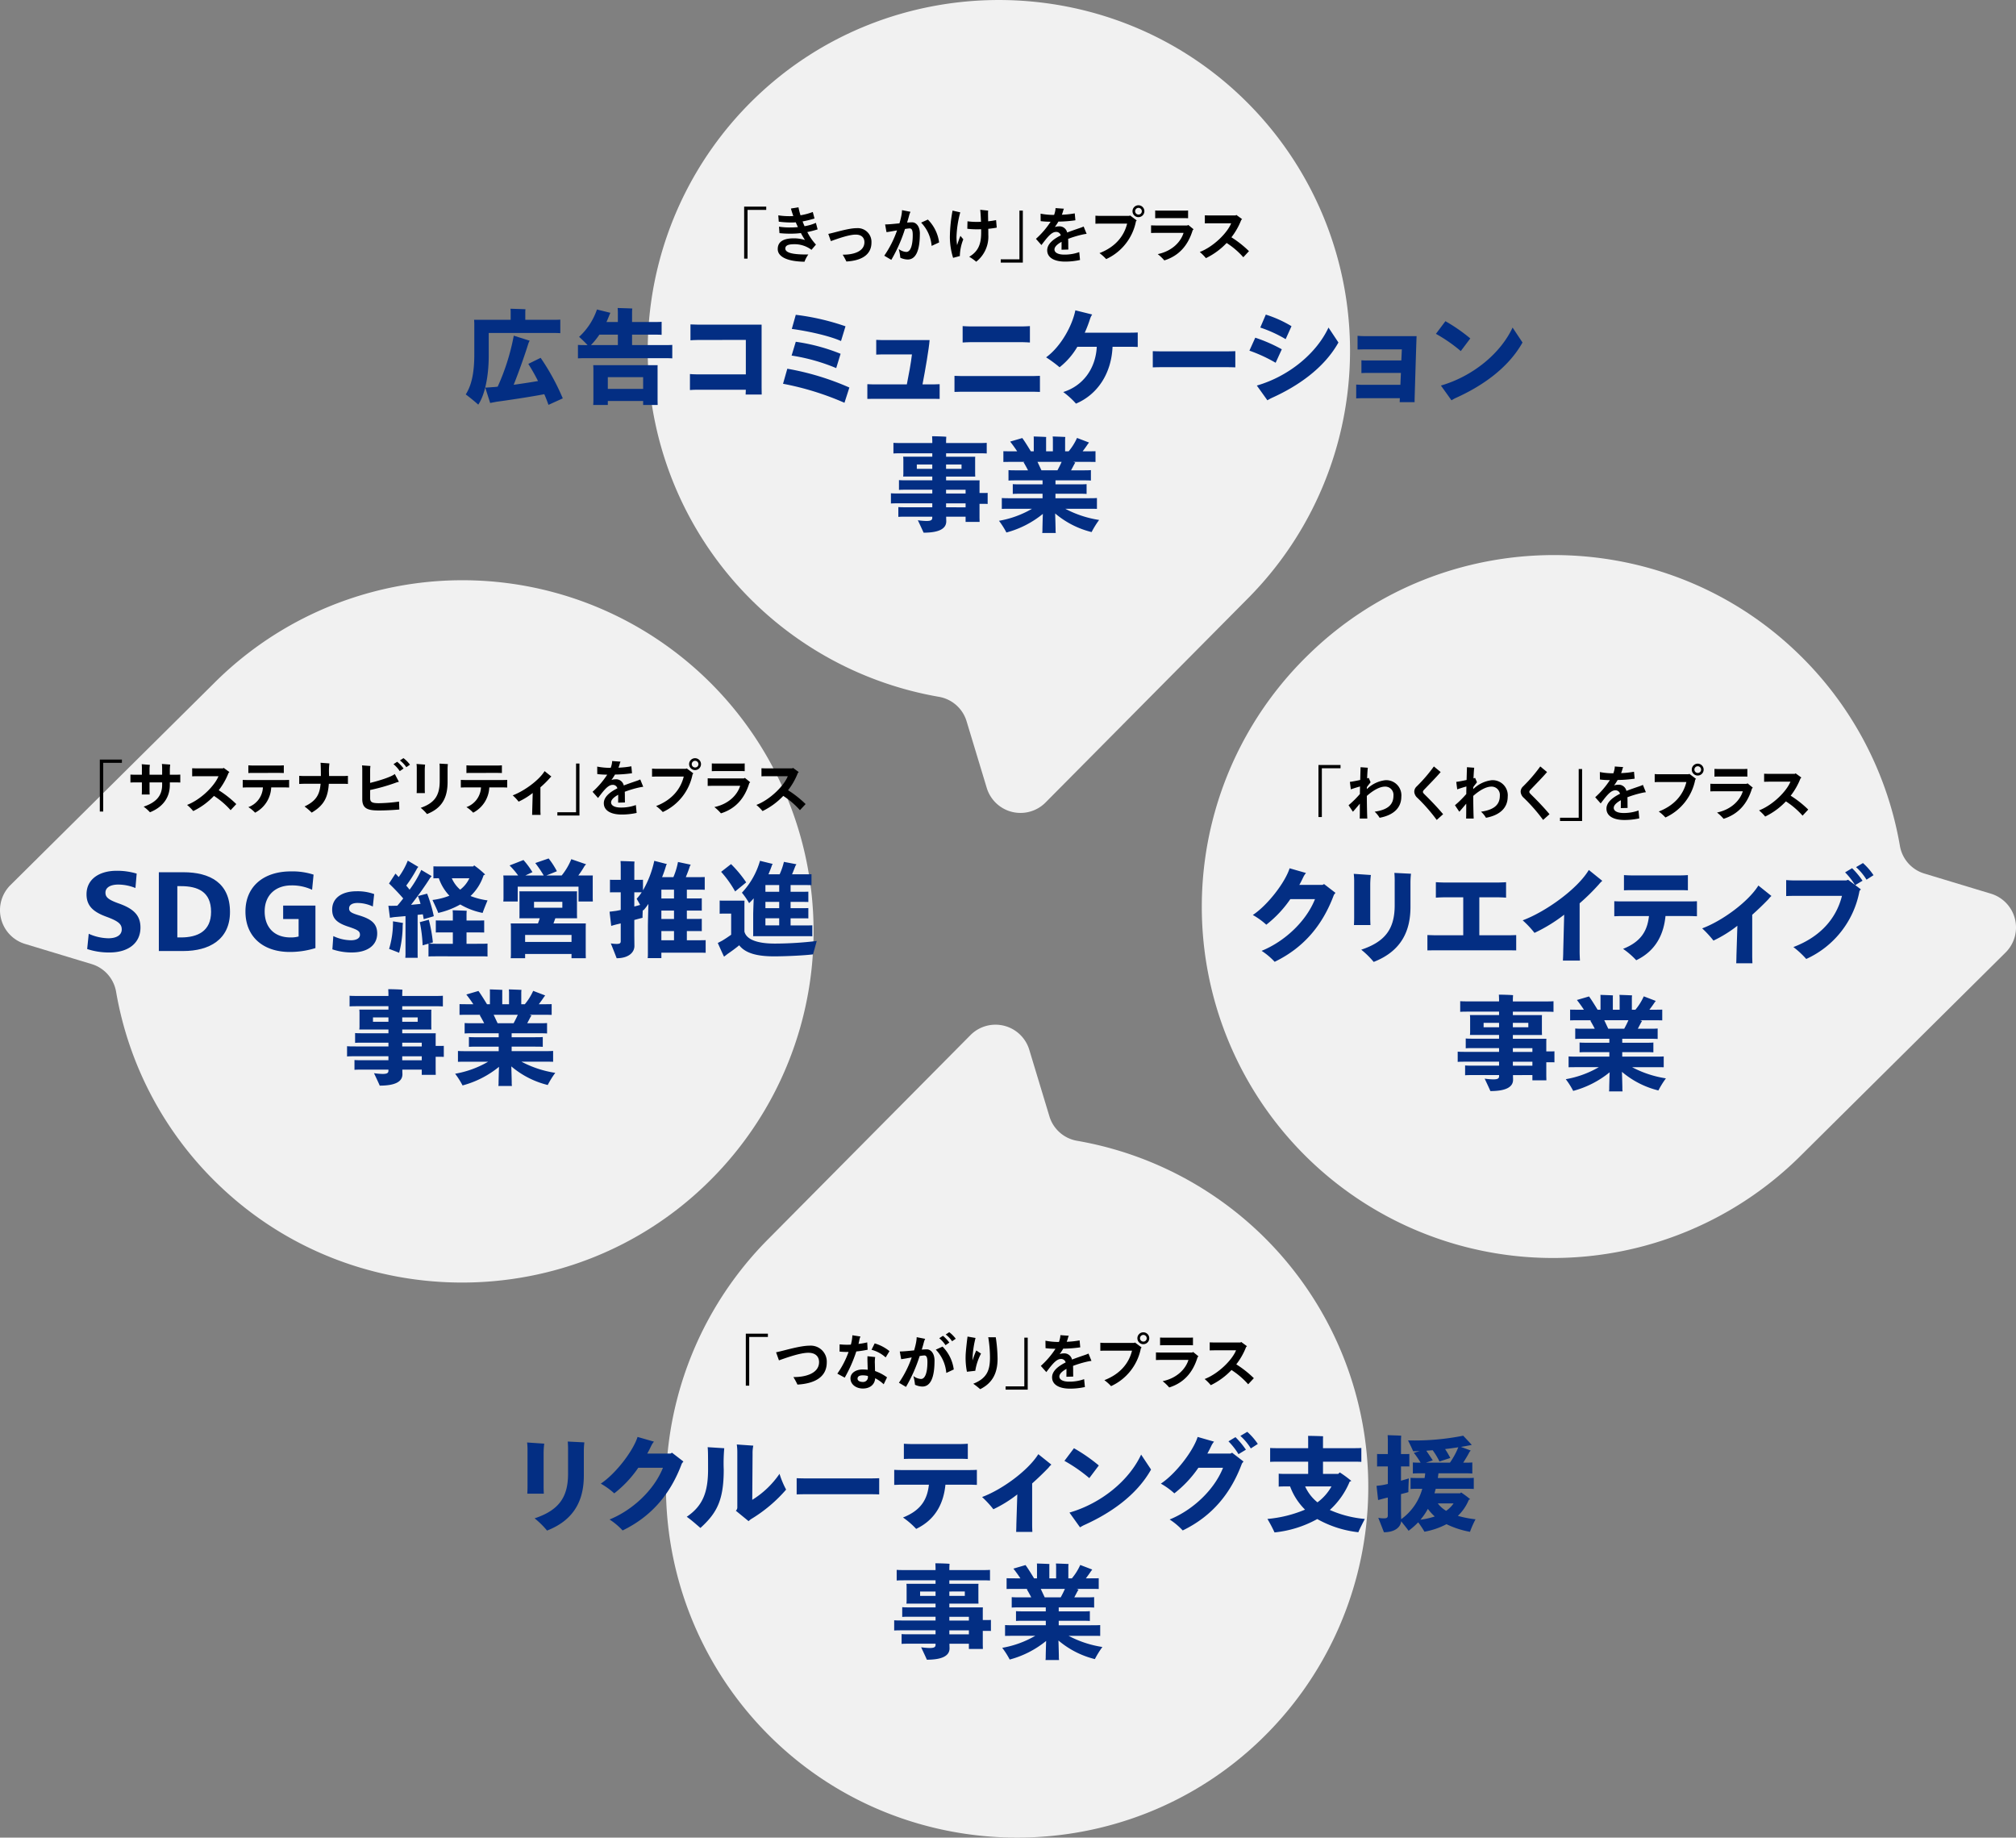 <svg xmlns="http://www.w3.org/2000/svg" xmlns:xlink="http://www.w3.org/1999/xlink" width="520" height="473.934" viewBox="0 0 520 473.934">
  <rect x="0" y="0" width="520" height="473.934" fill="#808080" stroke="none"/>
  <defs>
    <clipPath id="clip-path">
      <rect id="長方形_15255" data-name="長方形 15255" width="520" height="473.934" fill="none"/>
    </clipPath>
  </defs>
  <g id="グループ_106386" data-name="グループ 106386" transform="translate(-530 -339)">
    <g id="グループ_106385" data-name="グループ 106385" transform="translate(530 339)">
      <g id="グループ_106384" data-name="グループ 106384" clip-path="url(#clip-path)">
        <path id="パス_43127" data-name="パス 43127" d="M851.731,400.02a9.1,9.1,0,0,0-3.753-15.2l-17.148-5.188a9.049,9.049,0,0,1-6.318-7.1,90.184,90.184,0,0,0-26.631-50.015c-35.041-33.568-90.982-33.34-125.763.5A90.578,90.578,0,1,0,799.3,452.007Z" transform="translate(-334.448 -154.332)" fill="#f1f1f1"/>
        <path id="パス_43128" data-name="パス 43128" d="M501.807,154.515a90.578,90.578,0,0,0-.918-129C465.913-8.5,409.606-8.5,374.63,25.512a90.579,90.579,0,0,0,47.706,154.21,9.047,9.047,0,0,1,7.1,6.317l5.188,17.148a9.1,9.1,0,0,0,15.2,3.753Z" transform="translate(-180.112 0)" fill="#f1f1f1"/>
        <path id="パス_43129" data-name="パス 43129" d="M2.718,389.667a9.1,9.1,0,0,0,3.753,15.2l17.148,5.188a9.048,9.048,0,0,1,6.318,7.1,90.184,90.184,0,0,0,26.631,50.015c35.041,33.568,90.982,33.34,125.763-.5A90.578,90.578,0,1,0,55.144,337.679Z" transform="translate(0 -161.419)" fill="#f1f1f1"/>
        <path id="パス_43130" data-name="パス 43130" d="M383.49,604.326a90.578,90.578,0,0,0,.918,129c34.976,34.016,91.283,34.017,126.259,0a90.579,90.579,0,0,0-47.706-154.21,9.047,9.047,0,0,1-7.1-6.317l-5.188-17.148a9.1,9.1,0,0,0-15.2-3.753Z" transform="translate(-185.185 -284.906)" fill="#f1f1f1"/>
        <path id="パス_43131" data-name="パス 43131" d="M404.566,111.58h-4.819v12.565h-.878V110.733h5.7Z" transform="translate(-206.927 -57.446)"/>
        <path id="パス_43132" data-name="パス 43132" d="M424.507,117.475a13.835,13.835,0,0,0,2.233,3.234l-1.155,1.355a7.219,7.219,0,0,0-4.5-1.447c-1.462,0-2.247.308-2.247,1.109,0,1.232,2.4,1.571,5.928,1.54a8.036,8.036,0,0,0-.986,1.863c-4.88-.077-6.9-1.478-6.9-3.265,0-1.924,1.509-2.771,4.158-2.771a9.883,9.883,0,0,1,2.864.431c-.37-.57-.724-1.17-1.047-1.786a20.785,20.785,0,0,1-2.417.154,26.506,26.506,0,0,1-3.111-.139l-.123-1.663a17.329,17.329,0,0,0,3.018.2,18.192,18.192,0,0,0,1.864-.092c-.2-.416-.385-.832-.555-1.232q-.554.047-1.108.047a24.8,24.8,0,0,1-3.28-.216l-.123-1.632a18.1,18.1,0,0,0,3.018.215c.277,0,.57-.015.862-.03-.262-.724-.477-1.386-.616-1.94l1.941-.323a20.31,20.31,0,0,0,.524,2.063,16.2,16.2,0,0,0,3.172-.847l.447,1.678a27.122,27.122,0,0,1-3.079.755c.153.416.323.816.508,1.231a11.827,11.827,0,0,0,2.926-.862l.447,1.679a24.613,24.613,0,0,1-2.664.692" transform="translate(-216.273 -57.629)"/>
        <path id="パス_43133" data-name="パス 43133" d="M447.7,129.121c2.817.031,5.6-.832,5.6-3.218,0-1.14-.723-1.956-2.248-1.956-1.725,0-4.589,1.032-6.405,1.678l-.662-1.863c1.709-.339,5.189-1.478,7.314-1.478a3.541,3.541,0,0,1,3.819,3.7c0,3.095-2.433,4.665-6.467,4.9a16.418,16.418,0,0,0-.955-1.755" transform="translate(-230.336 -63.439)"/>
        <path id="パス_43134" data-name="パス 43134" d="M483.152,118.687c0,4.4-1.047,6.667-3.141,6.667a4.758,4.758,0,0,1-1.895-.462,12.9,12.9,0,0,0-.415-2.247,3.645,3.645,0,0,0,1.956.754c1.092,0,1.663-1.694,1.663-4.358,0-1.308-.278-1.709-.816-1.709a10.605,10.605,0,0,0-1.186.154,38.946,38.946,0,0,1-3.526,7.961l-1.817-1.078a26.949,26.949,0,0,0,3.3-6.529c-1.2.215-2.357.431-2.726.447l-.355-1.986c.878.015,2.294-.139,3.7-.277.2-.693.369-1.339.477-1.894a9.261,9.261,0,0,0,.185-1.509l2.187.432a4.883,4.883,0,0,0-.308.77c-.154.616-.354,1.293-.57,2,.492-.031.954-.062,1.309-.062.97,0,1.986.955,1.986,2.926m4.958,2.263-1.925.893a9.829,9.829,0,0,0-2.71-6.005l1.74-.785a10.252,10.252,0,0,1,2.9,5.9" transform="translate(-245.891 -58.425)"/>
        <path id="パス_43135" data-name="パス 43135" d="M512.608,120.052a12.107,12.107,0,0,0-.893,4.311l-1.74.462a18.358,18.358,0,0,1-.832-5.405,39.085,39.085,0,0,1,.693-6.775l1.986.447a27.229,27.229,0,0,0-.97,6.313,15.3,15.3,0,0,0,.154,2.14c.262-.817.554-1.663.862-2.387Zm6.436-2.71c.015.57.015,1.093.015,1.54a8.217,8.217,0,0,1-3.125,6.945,12.578,12.578,0,0,0-1.8-1.278c2.279-1.355,3.079-3.187,3.079-6.191v-.908c-.307.015-.615.015-.924.015a19.718,19.718,0,0,1-2.648-.139l.046-1.925a17.758,17.758,0,0,0,2.541.154c.293,0,.616-.015.939-.015-.046-1.232-.108-2.434-.2-3.11l2.048.215c-.016.2-.031.37-.031.647,0,.461.016,1.232.031,2.109a18.136,18.136,0,0,0,2.047-.308l.169,1.94c-.554.109-1.309.217-2.187.308" transform="translate(-264.136 -58.327)"/>
        <path id="パス_43136" data-name="パス 43136" d="M536.408,125.442h4.82V112.877h.878v13.411h-5.7Z" transform="translate(-278.28 -58.559)"/>
        <path id="パス_43137" data-name="パス 43137" d="M567.329,118.339a27.569,27.569,0,0,0-3.757,1.124c.031.539.031,1.109.031,1.74,0,.293.015.57.015,1.016l-1.755.046c.015-.37.015-1.57.015-1.879v-.154c-1.093.6-1.832,1.278-1.832,1.971,0,.755.817,1.324,2.556,1.324a11.086,11.086,0,0,0,3.834-.647l.2,2.033a17.871,17.871,0,0,1-3.865.416c-2.694,0-4.6-.97-4.6-2.925,0-1.632,1.586-2.88,3.5-3.834a1.193,1.193,0,0,0-1.232-.893c-1.2,0-2.31,1.478-3.757,3.387l-1.416-1.6a22.15,22.15,0,0,0,3.788-4.419,20.232,20.232,0,0,1-2.572-.154l-.015-1.925a17.4,17.4,0,0,0,3.387.323h.093a6.337,6.337,0,0,0,.323-1.2,3.827,3.827,0,0,0,.046-.555l2.171.154a2.637,2.637,0,0,0-.169.415,8.878,8.878,0,0,1-.37,1.14,23.387,23.387,0,0,0,3.326-.354l.169,1.786a32.242,32.242,0,0,1-4.388.339,15.918,15.918,0,0,1-.924,1.417,2.718,2.718,0,0,1,.986-.185,2.023,2.023,0,0,1,2.2,1.586c1.232-.477,2.433-.877,3.372-1.2a6.922,6.922,0,0,0,.878-.354l.77,1.894a8.088,8.088,0,0,0-1,.17" transform="translate(-288.058 -57.862)"/>
        <path id="パス_43138" data-name="パス 43138" d="M596.123,112.646l1.693,1.278-.2.215a13.565,13.565,0,0,1-7.684,9.747,11.253,11.253,0,0,0-1.725-1.54c3.988-1.539,6.314-4.28,7.129-7.607h-7.16c-.308,0-.77.015-1.016.031v-2.079c.231.016.678.047,1.016.047h7.653Zm3.664-1.109a1.532,1.532,0,0,1-3.064,0,1.532,1.532,0,1,1,3.064,0m-.662,0a.862.862,0,1,0-.862.862.842.842,0,0,0,.862-.862" transform="translate(-304.61 -57.065)"/>
        <path id="パス_43139" data-name="パス 43139" d="M627.948,117.663l-.231.231c-1.217,4-3.587,6.622-7.314,7.791a11.744,11.744,0,0,0-1.693-1.617c3.958-.847,6.021-3.387,6.652-5.482h-7.237c-.308,0-.831.016-1.14.031v-1.971c.293.015.8.031,1.14.031h8.207l.246-.139Zm-8.9-2.879c-.308,0-.755.015-1,.03v-2c.231.016.678.031,1,.031h6.667c.185,0,.585-.015.817-.031v2c-.169-.015-.508-.03-.817-.03Z" transform="translate(-320.082 -58.526)"/>
        <path id="パス_43140" data-name="パス 43140" d="M655.786,124.527l-1.463,1.571a20.492,20.492,0,0,0-4.3-3.68,18.311,18.311,0,0,1-5.343,3.911,11.794,11.794,0,0,0-1.586-1.586c3.526-1.355,7.1-4.9,8.1-7.406h-5.574c-.308,0-.878.015-1.216.03v-2.078c.339.015.893.03,1.216.03h6.728l.17-.139,1.493,1.094-.231.23a17.689,17.689,0,0,1-2.525,4.45,27.067,27.067,0,0,1,4.527,3.572" transform="translate(-333.629 -59.754)"/>
        <path id="パス_43141" data-name="パス 43141" d="M59.2,407.923H54.378v12.564H53.5V407.076h5.7Z" transform="translate(-27.755 -211.184)"/>
        <path id="パス_43142" data-name="パス 43142" d="M82.774,412.184v2.048c-.231-.015-.662-.031-.97-.031H80.079v.647c0,3.449-2,5.806-5.127,7.053a10.57,10.57,0,0,0-1.632-1.447c3.11-1.047,4.773-2.711,4.773-5.636V414.2H74.844v2.125c0,.4.031.955.031,1H72.842c0-.046.031-.57.031-1V414.2H70.887c-.293,0-.724.016-.97.031v-2.048c.231.016.662.031.97.031h1.986V410.89a10.512,10.512,0,0,0-.046-1.385l2.109.169a6.632,6.632,0,0,0-.092,1.108v1.432h3.249v-1.647a9.507,9.507,0,0,0-.061-1.124l2.14.154a12.538,12.538,0,0,0-.093,1.433v1.185H81.8c.308,0,.74-.015.97-.031" transform="translate(-36.272 -212.412)"/>
        <path id="パス_43143" data-name="パス 43143" d="M112.973,420.869l-1.463,1.571a20.492,20.492,0,0,0-4.3-3.68,18.32,18.32,0,0,1-5.343,3.911,11.83,11.83,0,0,0-1.586-1.586c3.526-1.355,7.1-4.9,8.1-7.406H102.81c-.308,0-.878.015-1.217.03v-2.078c.339.015.893.03,1.217.03h6.728l.17-.138,1.493,1.093-.231.231a17.706,17.706,0,0,1-2.525,4.45,27.087,27.087,0,0,1,4.527,3.572" transform="translate(-52.026 -213.491)"/>
        <path id="パス_43144" data-name="パス 43144" d="M142.073,413.936v1.971c-.262-.015-.724-.03-1.032-.03h-3.588a7.724,7.724,0,0,1-4.157,6.513,8.73,8.73,0,0,0-1.74-1.432,5.682,5.682,0,0,0,3.757-5.081h-4.158c-.307,0-.785.015-1.047.03v-1.971c.246.016.708.031,1.047.031h9.886c.339,0,.785-.015,1.032-.031m-9.47-1.8c-.323,0-.785.016-1.047.031V410.18c.246.015.693.046,1.047.046h7.068c.339,0,.785-.031,1.031-.046v1.986c-.262-.015-.724-.031-1.031-.031Z" transform="translate(-67.498 -212.795)"/>
        <path id="パス_43145" data-name="パス 43145" d="M172.947,412.174v2.094c-.262-.015-.724-.046-1.032-.046h-3.895c-.231,3.387-1.17,5.528-4.419,7.437a16.011,16.011,0,0,0-1.848-1.586c3.064-1.433,3.926-3.172,4.142-5.852h-4.373c-.308,0-.832.031-1.14.046v-2.094c.293.016.8.046,1.14.046h4.45v-.154c0-.846-.031-2.91-.093-3.265l2.294.17a16.239,16.239,0,0,0-.092,2.895v.354h3.833c.355,0,.8-.03,1.032-.046" transform="translate(-83.204 -212.08)"/>
        <path id="パス_43146" data-name="パス 43146" d="M203.593,417.517l.077,2.048c-1.617.139-3.5.246-5.281.246-2.895,0-4.28-.492-4.28-2.956v-7.483a9.149,9.149,0,0,0-.062-1.186l2.171.154a8.476,8.476,0,0,0-.077,1.139V412.7c2.187-.524,5.435-1.524,6.359-2.294l1.063,2.018a4.41,4.41,0,0,0-.862.246,49.162,49.162,0,0,1-6.559,1.863v2.079c0,1.062.493,1.324,2.31,1.324a41.078,41.078,0,0,0,5.143-.417m1.17-8.53-.986.678a8.321,8.321,0,0,0-1.617-1.8l.955-.616a10.24,10.24,0,0,1,1.648,1.74m1.648-.985-.939.647a7.149,7.149,0,0,0-1.648-1.741l.909-.6A8.315,8.315,0,0,1,206.411,408" transform="translate(-100.668 -210.786)"/>
        <path id="パス_43147" data-name="パス 43147" d="M223.326,415.842v-5.3a9.091,9.091,0,0,0-.062-1.2l2.217.169a10.3,10.3,0,0,0-.092,1.355v4.974c0,.416.031.985.031,1.016h-2.125c0-.031.031-.555.031-1.016m1.016,4.819c3.557-1.247,4.9-3.141,4.9-6.913V410.56a12.691,12.691,0,0,0-.047-1.308l2.156.123a10.511,10.511,0,0,0-.077,1.278v3.31c0,3.773-1.2,6.7-5.312,8.3a10.629,10.629,0,0,0-1.617-1.6" transform="translate(-115.826 -212.313)"/>
        <path id="パス_43148" data-name="パス 43148" d="M258.971,413.936v1.971c-.262-.015-.724-.03-1.032-.03h-3.588a7.724,7.724,0,0,1-4.157,6.513,8.73,8.73,0,0,0-1.74-1.432,5.682,5.682,0,0,0,3.757-5.081h-4.158c-.307,0-.785.015-1.047.03v-1.971c.246.016.708.031,1.047.031h9.886c.339,0,.785-.015,1.032-.031m-9.47-1.8c-.323,0-.785.016-1.047.031V410.18c.246.015.693.046,1.047.046h7.068c.339,0,.785-.031,1.031-.046v1.986c-.262-.015-.724-.031-1.031-.031Z" transform="translate(-128.143 -212.795)"/>
        <path id="パス_43149" data-name="パス 43149" d="M284.779,414.668c-.108.124-.231.216-.431.448a24.641,24.641,0,0,1-2.386,2.34v5.99c0,.447.046,1.108.046,1.124h-2.186c0-.016.031-.647.031-1.14l.123-4.511a18.042,18.042,0,0,1-3.634,2.233,11.7,11.7,0,0,0-1.525-1.618c2.895-1.077,6.79-3.88,8.223-6.251Z" transform="translate(-142.571 -214.405)"/>
        <path id="パス_43150" data-name="パス 43150" d="M298.753,421.784h4.82V409.219h.878v13.412h-5.7Z" transform="translate(-154.988 -212.296)"/>
        <path id="パス_43151" data-name="パス 43151" d="M329.672,414.681a27.566,27.566,0,0,0-3.757,1.123c.031.539.031,1.109.031,1.741,0,.293.015.57.015,1.016l-1.755.046c.015-.369.015-1.57.015-1.879v-.153c-1.093.6-1.833,1.277-1.833,1.971,0,.754.817,1.324,2.556,1.324a11.1,11.1,0,0,0,3.834-.647l.2,2.033a17.868,17.868,0,0,1-3.865.415c-2.694,0-4.6-.97-4.6-2.925,0-1.632,1.586-2.88,3.5-3.834a1.193,1.193,0,0,0-1.232-.893c-1.2,0-2.31,1.478-3.757,3.387l-1.416-1.6a22.149,22.149,0,0,0,3.788-4.419,20.327,20.327,0,0,1-2.572-.154l-.015-1.925a17.435,17.435,0,0,0,3.387.323h.093a6.339,6.339,0,0,0,.323-1.2,3.821,3.821,0,0,0,.046-.555l2.171.155a2.663,2.663,0,0,0-.169.415,8.868,8.868,0,0,1-.37,1.14,23.46,23.46,0,0,0,3.326-.354l.169,1.786a32.23,32.23,0,0,1-4.388.339,15.856,15.856,0,0,1-.924,1.416,2.727,2.727,0,0,1,.986-.185,2.024,2.024,0,0,1,2.2,1.587c1.232-.477,2.433-.878,3.372-1.2a6.915,6.915,0,0,0,.878-.354l.77,1.894a8.1,8.1,0,0,0-1,.17" transform="translate(-164.766 -211.598)"/>
        <path id="パス_43152" data-name="パス 43152" d="M358.467,408.989l1.693,1.278-.2.215a13.563,13.563,0,0,1-7.684,9.747,11.27,11.27,0,0,0-1.725-1.539c3.988-1.539,6.314-4.28,7.129-7.607h-7.16c-.308,0-.77.015-1.016.031v-2.079c.23.015.678.046,1.016.046h7.653Zm3.664-1.109a1.532,1.532,0,0,1-3.064,0,1.532,1.532,0,1,1,3.064,0m-.662,0a.862.862,0,1,0-.862.863.842.842,0,0,0,.862-.863" transform="translate(-181.318 -210.803)"/>
        <path id="パス_43153" data-name="パス 43153" d="M390.292,414.006l-.23.231c-1.217,4-3.587,6.622-7.315,7.791a11.764,11.764,0,0,0-1.693-1.617c3.958-.847,6.021-3.387,6.652-5.482h-7.237c-.308,0-.831.016-1.14.031V412.99c.293.015.8.031,1.14.031h8.207l.246-.14Zm-8.9-2.879c-.308,0-.755.015-1,.03v-2c.231.015.678.03,1,.03h6.667c.185,0,.585-.015.817-.03v2c-.169-.015-.508-.03-.817-.03Z" transform="translate(-196.79 -212.263)"/>
        <path id="パス_43154" data-name="パス 43154" d="M418.13,420.869l-1.463,1.571a20.493,20.493,0,0,0-4.3-3.68,18.32,18.32,0,0,1-5.343,3.911,11.831,11.831,0,0,0-1.586-1.586c3.526-1.355,7.1-4.9,8.1-7.406h-5.574c-.308,0-.878.015-1.216.03v-2.078c.339.015.893.03,1.216.03H414.7l.17-.138,1.493,1.093-.23.231a17.707,17.707,0,0,1-2.525,4.45,27.111,27.111,0,0,1,4.527,3.572" transform="translate(-210.337 -213.491)"/>
        <path id="パス_43155" data-name="パス 43155" d="M712.4,410.848h-4.819v12.565h-.878V410h5.7Z" transform="translate(-366.628 -212.702)"/>
        <path id="パス_43156" data-name="パス 43156" d="M736.447,418.777c0,2.679-1.74,4.727-5.6,5.451a6.848,6.848,0,0,0-1.279-1.571c3.634-.523,4.851-1.986,4.851-4.158a2.12,2.12,0,0,0-2.187-2.309c-1.385,0-3.079.985-4.681,2.4.015,2.6.077,5.142.123,5.836h-1.956c.031-.616.031-2.018.031-3.835-.632.74-1.386,1.648-1.786,2.079l-1.124-1.679a25.491,25.491,0,0,0,2.925-2.895c0-.585.015-1.247.031-1.94-.585.154-1.4.4-2.371.739l-.246-1.924c.631-.077,1.678-.278,2.663-.494.046-1.663.093-3.095.093-3.295l1.878.139c-.062.338-.139,1.493-.185,2.741.185-.046.323-.092.416-.123l.477,1.124c-.2.292-.6.739-.955,1.262,0,.185-.015.354-.015.524a8.136,8.136,0,0,1,4.727-2.309,3.9,3.9,0,0,1,4.173,4.234" transform="translate(-374.995 -213.317)"/>
        <path id="パス_43157" data-name="パス 43157" d="M764.873,412.217c-1.232,1.433-2.833,3.049-4.034,4.312-.369.37-.539.553-.539.8,0,.215.123.353.477.708,1.571,1.539,3.326,3.372,4.727,5.051l-1.648,1.477A44.538,44.538,0,0,0,758.9,418.9a2.315,2.315,0,0,1-.832-1.54,1.847,1.847,0,0,1,.554-1.37,39.776,39.776,0,0,0,4.5-5.22Z" transform="translate(-393.273 -213.1)"/>
        <path id="パス_43158" data-name="パス 43158" d="M793.472,418.777c0,2.679-1.74,4.727-5.6,5.451a6.851,6.851,0,0,0-1.279-1.571c3.634-.523,4.851-1.986,4.851-4.158a2.12,2.12,0,0,0-2.187-2.309c-1.385,0-3.079.985-4.681,2.4.015,2.6.077,5.142.123,5.836h-1.956c.031-.616.031-2.018.031-3.835-.632.74-1.386,1.648-1.786,2.079l-1.124-1.679a25.491,25.491,0,0,0,2.925-2.895c0-.585.015-1.247.031-1.94-.585.154-1.4.4-2.371.739l-.246-1.924c.631-.077,1.678-.278,2.664-.494.046-1.663.093-3.095.093-3.295l1.878.139c-.062.338-.139,1.493-.185,2.741.185-.046.323-.092.416-.123l.477,1.124c-.2.292-.6.739-.955,1.262,0,.185-.015.354-.015.524a8.136,8.136,0,0,1,4.727-2.309,3.9,3.9,0,0,1,4.173,4.234" transform="translate(-404.579 -213.317)"/>
        <path id="パス_43159" data-name="パス 43159" d="M821.9,412.217c-1.232,1.433-2.833,3.049-4.034,4.312-.369.37-.539.553-.539.8,0,.215.123.353.477.708,1.571,1.539,3.326,3.372,4.727,5.051l-1.648,1.477a44.537,44.537,0,0,0-4.958-5.665,2.315,2.315,0,0,1-.832-1.54,1.847,1.847,0,0,1,.554-1.37,39.766,39.766,0,0,0,4.5-5.22Z" transform="translate(-422.857 -213.1)"/>
        <path id="パス_43160" data-name="パス 43160" d="M836.18,424.711H841V412.147h.878v13.411h-5.7Z" transform="translate(-433.796 -213.815)"/>
        <path id="パス_43161" data-name="パス 43161" d="M867.1,417.608a27.564,27.564,0,0,0-3.757,1.124c.031.538.031,1.109.031,1.74,0,.293.015.57.015,1.016l-1.755.047c.015-.37.015-1.571.015-1.879V419.5c-1.093.6-1.833,1.278-1.833,1.971,0,.755.817,1.324,2.556,1.324a11.1,11.1,0,0,0,3.834-.647l.2,2.032a17.875,17.875,0,0,1-3.865.416c-2.694,0-4.6-.97-4.6-2.926,0-1.632,1.586-2.88,3.5-3.834a1.193,1.193,0,0,0-1.232-.893c-1.2,0-2.31,1.477-3.757,3.387l-1.416-1.6a22.159,22.159,0,0,0,3.788-4.419,20.155,20.155,0,0,1-2.572-.154l-.015-1.925a17.357,17.357,0,0,0,3.387.323h.093a6.343,6.343,0,0,0,.323-1.2,3.83,3.83,0,0,0,.046-.555l2.171.154a2.625,2.625,0,0,0-.169.415,8.863,8.863,0,0,1-.37,1.139,23.316,23.316,0,0,0,3.326-.354l.169,1.787a32.245,32.245,0,0,1-4.388.338,16,16,0,0,1-.924,1.417,2.708,2.708,0,0,1,.986-.185,2.023,2.023,0,0,1,2.2,1.586c1.232-.476,2.433-.877,3.372-1.2a6.92,6.92,0,0,0,.878-.354l.77,1.894a8.075,8.075,0,0,0-1,.169" transform="translate(-443.575 -213.117)"/>
        <path id="パス_43162" data-name="パス 43162" d="M895.895,411.915l1.693,1.278-.2.215a13.565,13.565,0,0,1-7.684,9.748,11.222,11.222,0,0,0-1.725-1.54c3.988-1.539,6.314-4.28,7.129-7.607h-7.16c-.308,0-.77.016-1.016.031V411.96c.231.016.678.047,1.016.047H895.6Zm3.665-1.109a1.532,1.532,0,0,1-3.064,0,1.532,1.532,0,1,1,3.064,0m-.662,0a.862.862,0,1,0-.862.862.842.842,0,0,0,.862-.862" transform="translate(-460.126 -212.321)"/>
        <path id="パス_43163" data-name="パス 43163" d="M927.72,416.932l-.23.231c-1.217,4-3.587,6.622-7.314,7.791a11.72,11.72,0,0,0-1.693-1.616c3.957-.847,6.02-3.387,6.652-5.482H917.9c-.308,0-.831.015-1.139.03v-1.971c.293.016.8.031,1.139.031H926.1l.246-.139Zm-8.9-2.88c-.308,0-.755.016-1,.031v-2c.231.016.677.031,1,.031h6.667c.185,0,.585-.015.817-.031v2c-.169-.015-.508-.031-.817-.031Z" transform="translate(-475.599 -213.781)"/>
        <path id="パス_43164" data-name="パス 43164" d="M955.557,423.8l-1.463,1.571a20.5,20.5,0,0,0-4.3-3.681,18.305,18.305,0,0,1-5.343,3.912,11.783,11.783,0,0,0-1.586-1.587c3.526-1.355,7.1-4.9,8.1-7.406h-5.574c-.308,0-.878.015-1.216.031v-2.079c.339.016.893.031,1.216.031h6.728l.17-.139,1.493,1.094-.231.23a17.673,17.673,0,0,1-2.525,4.45,27.048,27.048,0,0,1,4.527,3.573" transform="translate(-489.145 -215.009)"/>
        <path id="パス_43165" data-name="パス 43165" d="M405.458,715.614h-4.819v12.564h-.878V714.767h5.7Z" transform="translate(-207.389 -370.81)"/>
        <path id="パス_43166" data-name="パス 43166" d="M420.451,729.3c3.049.031,6.621-.909,6.621-3.865,0-1.4-.893-2.4-2.771-2.4-2.079,0-5.482,1.216-7.576,1.956l-.739-2.079c2-.4,6.113-1.709,8.653-1.709a4.127,4.127,0,0,1,4.42,4.311c0,3.788-3.11,5.466-7.56,5.727a18.361,18.361,0,0,0-1.047-1.94" transform="translate(-215.807 -374.146)"/>
        <path id="パス_43167" data-name="パス 43167" d="M453.713,719.8a36.311,36.311,0,0,1-2.987,6.76l-1.909-1.032a23.25,23.25,0,0,0,2.9-5.6,16.684,16.684,0,0,1-2.325-.092l.015-1.864a17.8,17.8,0,0,0,2.9.077,11.558,11.558,0,0,0,.339-1.74c.015-.231.046-.447.046-.678l2.094.323a3.392,3.392,0,0,0-.262.755c-.062.37-.154.755-.246,1.155a18.014,18.014,0,0,0,2.248-.4l.108,1.894a26.251,26.251,0,0,1-2.91.447m4.82,5.05a11.7,11.7,0,0,1,3.095,1.633l-.862,1.785a9.059,9.059,0,0,0-2.2-1.554c-.077,1.539-1.262,2.649-3.172,2.649-1.74,0-3.2-1.047-3.2-2.634,0-1.339,1.34-2.279,3.141-2.279a11.976,11.976,0,0,1,1.309.077l-.062-2.078c-.015-.663-.015-1,0-1.418l1.986.216a8.88,8.88,0,0,0-.077,1.77Zm-1.832,1.54-.015-.262a5.476,5.476,0,0,0-1.247-.169c-.893,0-1.417.246-1.417.862,0,.539.586.846,1.355.846a1.232,1.232,0,0,0,1.324-1.277m4.573-5.051a8.765,8.765,0,0,0-3.649-1.971l.816-1.648a10.95,10.95,0,0,1,3.819,2Z" transform="translate(-232.839 -371.258)"/>
        <path id="パス_43168" data-name="パス 43168" d="M491.019,721.327c0,4.4-1.047,6.667-3.141,6.667a4.755,4.755,0,0,1-1.894-.462,12.87,12.87,0,0,0-.416-2.247,3.644,3.644,0,0,0,1.956.754c1.093,0,1.663-1.694,1.663-4.357,0-1.309-.277-1.71-.816-1.71a10.679,10.679,0,0,0-1.186.154,39,39,0,0,1-3.526,7.961l-1.817-1.078a26.921,26.921,0,0,0,3.295-6.529c-1.2.215-2.356.432-2.725.447l-.354-1.986c.878.015,2.294-.139,3.7-.277.2-.693.37-1.339.477-1.894a9.268,9.268,0,0,0,.185-1.51l2.187.432a4.9,4.9,0,0,0-.308.77c-.154.616-.354,1.293-.57,2,.492-.031.954-.062,1.309-.062.97,0,1.986.955,1.986,2.926m4.957,2.263-1.924.894a9.83,9.83,0,0,0-2.71-6.006l1.74-.785a10.253,10.253,0,0,1,2.895,5.9m-3.741-8.068.955-.615a10.169,10.169,0,0,1,1.648,1.74l-.986.678a8.3,8.3,0,0,0-1.617-1.8m1.663-.955.909-.6a8.317,8.317,0,0,1,1.678,1.693l-.939.647a7.146,7.146,0,0,0-1.648-1.74" transform="translate(-249.972 -370.394)"/>
        <path id="パス_43169" data-name="パス 43169" d="M520.08,725.159l-2.155.246a18.214,18.214,0,0,1-.339-4.111c0-.755.293-3.511.493-4.958l2.063.353a25.3,25.3,0,0,0-.754,4.82c0,.385,0,.709.015.986a14.022,14.022,0,0,1,.939-2.572l1.217.8a13.913,13.913,0,0,0-1.479,4.434m5.744-3.11c0,3.679-1.294,6.266-4.481,7.853a20.357,20.357,0,0,0-1.786-1.4c3.572-1.416,4.311-3.541,4.311-6.775a31.722,31.722,0,0,0-.447-5.219l1.94.015a38.956,38.956,0,0,1,.462,5.528" transform="translate(-268.515 -371.623)"/>
        <path id="パス_43170" data-name="パス 43170" d="M539.028,729.475h4.82V716.91h.878v13.412h-5.7Z" transform="translate(-279.639 -371.921)"/>
        <path id="パス_43171" data-name="パス 43171" d="M569.948,722.373a27.574,27.574,0,0,0-3.757,1.123c.031.539.031,1.109.031,1.741,0,.293.015.57.015,1.016l-1.755.046c.015-.369.015-1.57.015-1.879v-.153c-1.093.6-1.833,1.277-1.833,1.971,0,.754.817,1.324,2.556,1.324a11.1,11.1,0,0,0,3.834-.647l.2,2.033a17.868,17.868,0,0,1-3.865.415c-2.694,0-4.6-.97-4.6-2.925,0-1.632,1.586-2.88,3.5-3.834a1.193,1.193,0,0,0-1.232-.893c-1.2,0-2.31,1.478-3.757,3.387l-1.416-1.6a22.154,22.154,0,0,0,3.788-4.419,20.356,20.356,0,0,1-2.572-.154L559.077,717a17.432,17.432,0,0,0,3.387.323h.093a6.333,6.333,0,0,0,.323-1.2,3.818,3.818,0,0,0,.046-.555l2.171.154a2.662,2.662,0,0,0-.169.415,8.884,8.884,0,0,1-.37,1.14,23.469,23.469,0,0,0,3.326-.354l.169,1.786a32.222,32.222,0,0,1-4.388.339,15.833,15.833,0,0,1-.924,1.416,2.728,2.728,0,0,1,.985-.185,2.024,2.024,0,0,1,2.2,1.587c1.232-.477,2.433-.878,3.372-1.2a6.93,6.93,0,0,0,.878-.354l.77,1.894a8.1,8.1,0,0,0-1,.17" transform="translate(-289.417 -371.224)"/>
        <path id="パス_43172" data-name="パス 43172" d="M598.743,716.68l1.693,1.278-.2.215a13.563,13.563,0,0,1-7.684,9.747,11.253,11.253,0,0,0-1.724-1.539c3.988-1.539,6.314-4.281,7.129-7.607H590.8c-.308,0-.77.015-1.015.031v-2.079c.23.015.677.046,1.015.046h7.653Zm3.664-1.109a1.532,1.532,0,0,1-3.064,0,1.532,1.532,0,1,1,3.064,0m-.662,0a.863.863,0,1,0-.863.863.843.843,0,0,0,.863-.863" transform="translate(-305.969 -370.428)"/>
        <path id="パス_43173" data-name="パス 43173" d="M630.567,721.7l-.231.231c-1.217,4-3.587,6.622-7.315,7.791a11.723,11.723,0,0,0-1.693-1.617c3.957-.847,6.02-3.387,6.652-5.482h-7.237c-.308,0-.831.016-1.14.031v-1.971c.293.015.8.031,1.14.031h8.207l.246-.14Zm-8.9-2.879c-.308,0-.755.015-1,.03v-2c.23.015.677.03,1,.03h6.666c.185,0,.585-.015.817-.03v2c-.169-.015-.508-.03-.817-.03Z" transform="translate(-321.44 -371.889)"/>
        <path id="パス_43174" data-name="パス 43174" d="M658.4,728.561l-1.463,1.571a20.49,20.49,0,0,0-4.3-3.68,18.32,18.32,0,0,1-5.343,3.911,11.835,11.835,0,0,0-1.586-1.586c3.526-1.355,7.1-4.9,8.1-7.406h-5.574c-.308,0-.878.015-1.216.03v-2.078c.339.015.893.03,1.216.03h6.728l.17-.138,1.493,1.093-.23.231a17.7,17.7,0,0,1-2.525,4.45,27.092,27.092,0,0,1,4.527,3.572" transform="translate(-334.988 -373.117)"/>
        <path id="パス_43175" data-name="パス 43175" d="M252.874,190.211c-.97-.889-2.425-2.048-3.234-2.641,1.509-2.371,2.21-5.578,2.21-10.428v-7.734c0-.243-.026-.782-.054-1.078h9.432V166.2c0-.162-.027-.485-.054-.728.836.027,3.1.081,3.881.135a4.756,4.756,0,0,0-.054.593v2.129h6.629c.97,0,1.752,0,2.4-.054v3.5c-.647-.054-1.428-.054-2.4-.054H255.569v5.9c0,5.282-1,10.079-2.7,12.585m18.109.054c-.3-.862-.647-1.779-1.078-2.749-3.315.647-9.4,1.563-12.261,1.94l-1.7.323-1.267-3.961c.62-.027,1.7-.108,2.453-.162l.754-.081a57.235,57.235,0,0,0,4.15-13.151l4.1,1.294a4.667,4.667,0,0,0-.377.862c-.863,2.776-2.318,6.926-3.746,10.51,2.128-.3,4.446-.647,6.278-.971a50.713,50.713,0,0,0-2.506-4.419l3.18-1.563a58.918,58.918,0,0,1,5.713,10.456Z" transform="translate(-129.509 -85.845)" fill="#032e83"/>
        <path id="パス_43176" data-name="パス 43176" d="M334.118,174.594v3.476c-.674-.054-1.617-.054-2.722-.054H312.533c-1.132,0-2.048,0-2.749.054v-3.476c.647.054,1.482.054,2.479.054-.646-.7-1.563-1.59-2.183-2.129a17.059,17.059,0,0,0,4.608-7.06l3.476.862a2.412,2.412,0,0,0-.188.377c-.27.674-.539,1.347-.836,1.994h2.937v-2.614c0-.243-.027-.728-.054-1,.808.027,2.991.081,3.773.135-.026.269-.054.647-.054.862v2.614h5.524c.862,0,1.563,0,2.1-.054v3.368c-.539-.054-1.24-.054-2.1-.054h-5.524v2.695H331.4c1.1,0,2.048,0,2.722-.054m-20.993.054h6.953v-2.695h-4.769a18.968,18.968,0,0,1-2.183,2.695m17.193,6.279v8.058l.027,1.1H326.6v-1.024h-9.108v1.024h-3.773c.027-.3.054-.7.054-1.1v-8.058c0-.431-.026-.808-.054-1.1h16.627c-.027.35-.027.674-.027,1.1m-3.719,1.994h-9.108v3.018H326.6Z" transform="translate(-160.711 -85.641)" fill="#032e83"/>
        <path id="パス_43177" data-name="パス 43177" d="M384.18,191.955l.053-1.24H371.541c-.592,0-1.4.054-1.725.081v-4.124c.3.027,1.1.081,1.725.081h12.693v-8.892l-12.557.027c-.647,0-1.4.054-1.725.081v-4.1c.3.027,1.078.054,1.725.054H388.3V190.1c0,.755.027,1.751.027,1.859Z" transform="translate(-191.855 -90.202)" fill="#032e83"/>
        <path id="パス_43178" data-name="パス 43178" d="M419.713,186.506l1.105-3.88a69.152,69.152,0,0,1,16.007,4.851l-1.266,3.934a73.637,73.637,0,0,0-15.846-4.905m2.21-7.275L423,175.674a48.928,48.928,0,0,1,11.561,3.1l-1.132,3.692a49.128,49.128,0,0,0-11.506-3.234m.053-6.872L423,168.721a61.52,61.52,0,0,1,12.827,2.964l-1.159,3.8c-3.072-1.374-8.543-2.56-12.693-3.126" transform="translate(-217.74 -87.53)" fill="#032e83"/>
        <path id="パス_43179" data-name="パス 43179" d="M483.555,193.587v3.8l-1.482-.027H466.416c-.458,0-1.132,0-1.509.027v-3.8c.35.027,1.024.053,1.509.053h8.677c.485-2.425,1.078-5.578,1.32-7.734h-7.707c-.458,0-1.132.027-1.509.053v-3.8c.35.027,1.024.054,1.509.054h12.261c-.162,2.183-1.159,7.95-1.833,11.426h2.938c.458,0,1.131-.026,1.482-.053" transform="translate(-241.186 -94.502)" fill="#032e83"/>
        <path id="パス_43180" data-name="パス 43180" d="M533.655,191.746c-.432-.027-1.213-.053-1.752-.053H513.39c-.593,0-1.375.027-1.779.053V187.6c.4.027,1.159.054,1.779.054H531.9c.593,0,1.347-.027,1.752-.054ZM531.068,179c-.458-.027-1.213-.081-1.752-.081H515.573c-.539,0-1.4.053-1.859.081v-4.231c.458.027,1.32.081,1.859.081h13.743c.539,0,1.32-.054,1.752-.081Z" transform="translate(-265.415 -90.667)" fill="#032e83"/>
        <path id="パス_43181" data-name="パス 43181" d="M584.358,172.026v3.745c-.351-.026-1.24-.053-1.833-.053h-4.662c-.3,6.9-3.881,12.315-9.432,14.66a21.156,21.156,0,0,0-3.288-2.991c5.012-1.563,8.354-5.929,8.651-11.669h-5.012A18.741,18.741,0,0,1,564.2,181a32.6,32.6,0,0,0-3.476-2.56c3.827-2.8,6.737-8.138,7.545-12.126l4.339,1.077a4.623,4.623,0,0,0-.539,1.105,32.458,32.458,0,0,1-1.375,3.584h11.83c.62,0,1.509-.026,1.833-.053" transform="translate(-290.895 -86.28)" fill="#032e83"/>
        <path id="パス_43182" data-name="パス 43182" d="M639.19,192.385c-.053,0-1.24-.053-2.21-.053H620.112c-.943,0-2.156.053-2.21.053v-4.177c.053,0,1.212.054,2.21.054h16.869c1.024,0,2.156-.054,2.21-.054Z" transform="translate(-320.557 -97.639)" fill="#032e83"/>
        <path id="パス_43183" data-name="パス 43183" d="M669.7,177.906l1.509-3.341a39.347,39.347,0,0,1,6.845,2.991l-1.59,3.476a39.128,39.128,0,0,0-6.764-3.125m22.96-2.1c-3.8,6.79-10.725,11.372-17.112,14.255-.539.243-.916.486-1.213.647l-2.722-3.8c8.192-2.371,15.36-8.246,18.486-14.957ZM672.5,171.95l1.428-3.341a30.385,30.385,0,0,1,6.629,2.991l-1.509,3.342a33.378,33.378,0,0,0-6.548-2.992" transform="translate(-347.43 -87.472)" fill="#032e83"/>
        <path id="パス_43184" data-name="パス 43184" d="M742.512,180.058c-.108,2.614-.512,16.169-.512,16.465v.566h-3.854c.027-.243.027-.755.054-1.024h-9.729c-.485,0-1.158.026-1.535.054v-3.558c.35,0,1.024.054,1.535.054h9.863l.135-3.072h-8.65c-.486,0-1.159.027-1.536.053v-3.314a12.923,12.923,0,0,0,1.536.054h8.758l.135-2.857h-9.89c-.485,0-1.159.027-1.536.027v-3.53c.351.027,1,.081,1.536.081Z" transform="translate(-377.123 -93.369)" fill="#032e83"/>
        <path id="パス_43185" data-name="パス 43185" d="M769.664,175.4l2.452-3.261a43.615,43.615,0,0,1,6.414,4.446l-2.452,3.261a39.791,39.791,0,0,0-6.414-4.446M792,177.634c-3.8,6.79-10.725,11.372-17.112,14.255-.539.243-.916.486-1.213.647l-2.721-3.8c8.192-2.371,15.36-8.246,18.486-14.956Z" transform="translate(-399.289 -89.301)" fill="#032e83"/>
        <path id="パス_43186" data-name="パス 43186" d="M502.49,248.413v2.856c-.323-.027-.62-.027-.889-.027h-1.213V254.8l.027,1.1H496.8v-1.347h-5.012c0,.485.027.97.027,1.186,0,1.779-1.617,2.937-5.848,2.937-.3-.7-1.024-2.237-1.482-3.207a17.28,17.28,0,0,0,2.237.189c1.078,0,1.482-.216,1.482-.808v-.3H481.5c-.835,0-1.482,0-2.048.054v-2.533c.565.054,1.213.054,2.048.054h6.711v-1.024h-8.435c-.889,0-1.617,0-2.237.053v-2.64c.62.053,1.347.053,2.237.053h8.435v-.97h-6.575c-.808,0-1.456,0-2.021.054v-2.534c.565.054,1.213.054,2.021.054h6.575v-.97h-7.518a5.473,5.473,0,0,0,.054-.728v-3.638a6.3,6.3,0,0,0-.054-.755h7.518V238.2h-7.518c-1.051,0-1.859,0-2.506.054v-2.749c.647.053,1.455.053,2.506.053h7.518v-.431c0-.351-.027-1.024-.054-1.321.755,0,2.937.054,3.665.135-.027.35-.054.835-.054,1.186v.431h7.977c1.024,0,1.832,0,2.506-.053v2.749c-.674-.054-1.482-.054-2.506-.054h-7.977v.889h7.519a6.939,6.939,0,0,0-.026.755v3.638l.026.728h-7.519v.97h8.651c-.027.377-.027.728-.027,1.132v2.129H501.6c.269,0,.566,0,.889-.027m-14.283-7.33h-3.988v1.132h3.988Zm3.557,1.132h3.988v-1.132h-3.988Zm0,6.36H496.8v-.97h-5.039Zm5.039,2.534h-5.039v1.024H496.8Z" transform="translate(-247.738 -121.295)" fill="#032e83"/>
        <path id="パス_43187" data-name="パス 43187" d="M559.342,258.577a23.011,23.011,0,0,1-9.4-4.8c.054,1.617.108,3.827.108,4.1a5.227,5.227,0,0,0,.054.943h-3.5a5.232,5.232,0,0,0,.054-.943c0-.27.054-2.4.108-3.988a25.027,25.027,0,0,1-9.4,4.8,20.627,20.627,0,0,0-1.914-3.018,25.628,25.628,0,0,0,8.516-3.1h-5.228c-1.078,0-1.886,0-2.56.027v-2.8c.674.054,1.482.054,2.56.054h7.95v-1.159h-5.633c-.809,0-1.455,0-2.048.054v-2.533c.592.054,1.239.054,2.048.054h5.633v-1.024h-6.522c-.916,0-1.644,0-2.264.054V242.6c.62.054,1.347.054,2.264.054h2.776c-.4-.782-.835-1.563-1.159-2.1l.269-.081h-2.964c-1.024,0-1.833,0-2.506.027v-2.776c.673.027,1.482.027,2.506.027h1.05c-.593-.916-1.293-1.859-1.806-2.506l3.126-.916c.593.781,1.536,2.318,2.21,3.422h.755v-3.1c0-.135,0-.485-.027-.728.674.027,2.587.081,3.234.135a4.877,4.877,0,0,0-.028.62v3.072h1.752v-3.1c0-.135-.027-.485-.054-.728.7.027,2.587.081,3.261.135a5.268,5.268,0,0,0-.054.62v3.072h.916a14.833,14.833,0,0,0,2.156-3.449l3.1,1.186c-.107.108-.188.269-.3.377-.35.539-.835,1.213-1.347,1.886h.808c1.051,0,1.833,0,2.506-.027v2.776c-.674-.027-1.455-.027-2.506-.027h-3.207c.189.054.35.135.512.189a2.95,2.95,0,0,0-.243.377c-.242.431-.538,1.024-.862,1.617h2.857c.916,0,1.644,0,2.264-.054v2.695c-.62-.054-1.347-.054-2.264-.054h-6.872v1.024H556c.835,0,1.455,0,2.048-.054v2.533c-.593-.054-1.213-.054-2.048-.054h-5.982v1.159h8.111c1.078,0,1.886,0,2.587-.054v2.8c-.7-.027-1.509-.027-2.587-.027h-5.578a27.5,27.5,0,0,0,8.731,2.884,22.51,22.51,0,0,0-1.94,3.126M546.407,242.65h4.123c.378-.7.781-1.482,1.078-2.183h-6.225Z" transform="translate(-277.777 -121.353)" fill="#032e83"/>
        <path id="パス_43188" data-name="パス 43188" d="M52.265,487.761a17.86,17.86,0,0,1-5.713-.889l.4-3.934a12.849,12.849,0,0,0,5.066,1.159c2.048,0,3.449-.781,3.449-2.291,0-1.347-.835-2.1-3.8-3.207-3.449-1.239-5.282-2.776-5.282-5.847,0-3.934,3.341-6.063,7.761-6.063a17.655,17.655,0,0,1,5.174.728L59,471.134a12.026,12.026,0,0,0-4.42-.889c-2.021,0-3.314.754-3.314,2.075,0,1.132.62,1.806,3.53,2.83,3.746,1.348,5.5,3.045,5.5,6.171,0,3.988-3.072,6.441-8.03,6.441" transform="translate(-24.066 -242.11)" fill="#032e83"/>
        <path id="パス_43189" data-name="パス 43189" d="M91.446,487.791H85.141V467.472h6.305c6.872,0,12.046,2.749,12.046,10.24,0,7.114-5.336,10.079-12.046,10.079m-.62-16.735H89.91v13.232h.916c4.366,0,7.788-1.644,7.788-6.6,0-5.2-3.422-6.629-7.788-6.629" transform="translate(-44.17 -242.517)" fill="#032e83"/>
        <path id="パス_43190" data-name="パス 43190" d="M142.989,487.8c-6.818,0-11.426-3.881-11.426-10.429,0-6.494,4.716-10.348,11.722-10.348a17.612,17.612,0,0,1,5.848.835l-.378,3.908a12.222,12.222,0,0,0-5.335-1.132c-4.042,0-6.9,2.479-6.9,6.71,0,4.1,2.479,6.711,6.656,6.711a7.5,7.5,0,0,0,2.1-.243v-4.5h-3.988v-3.476h8.326V486.8a21.97,21.97,0,0,1-6.629,1" transform="translate(-68.253 -242.284)" fill="#032e83"/>
        <path id="パス_43191" data-name="パス 43191" d="M183.11,493.455a15.744,15.744,0,0,1-5.012-.808l.243-3.422a10.865,10.865,0,0,0,4.581,1.078c1.267,0,2.291-.458,2.291-1.4,0-.916-.486-1.267-2.911-2.075-3.1-1-4.257-2.156-4.257-4.447,0-2.937,2.452-4.715,6.306-4.715a12.553,12.553,0,0,1,4.527.727l-.35,3.207a9.39,9.39,0,0,0-3.934-.916c-1.32,0-2.183.486-2.183,1.4,0,.89.592,1.213,2.856,1.886,2.776.89,4.393,1.995,4.393,4.582,0,3.126-2.613,4.9-6.548,4.9" transform="translate(-92.366 -247.804)" fill="#032e83"/>
        <path id="パス_43192" data-name="パス 43192" d="M215.716,485.1c0,.4,0,.862.027,1.213h-3.207a8.746,8.746,0,0,0,.054-1.213v-9.54c-1.105.108-2.1.189-2.749.243-.324.027-.916.135-1.267.189l-.4-3.1c.35.027,1.051.027,1.644,0a6.351,6.351,0,0,0,.674-.027c.485-.566,1-1.186,1.509-1.859-1.186-1.375-2.48-2.723-3.665-3.854L210,464.6c.243.242.538.565.835.889a19.148,19.148,0,0,0,2.344-4.231l2.722,1.617a4.252,4.252,0,0,0-.323.4,35.783,35.783,0,0,1-2.8,4.419c.3.35.593.7.862,1.051a27.728,27.728,0,0,0,3.018-5.092l2.668,1.589a3.355,3.355,0,0,1-.377.458c-1.186,1.913-3.126,4.636-4.932,6.953.862-.081,1.725-.162,2.452-.243a17.713,17.713,0,0,0-.674-2.02l2.371-.62a36.123,36.123,0,0,1,1.725,5.82c-.782.243-1.806.539-2.614.755-.053-.378-.134-.809-.215-1.24-.4.027-.862.081-1.348.135Zm-6.36-8.192c.862.135,1.886.3,2.587.431,0,.107-.053.3-.081.538a28.6,28.6,0,0,1-.916,7.141c-.458-.189-1.725-.674-2.587-1a23.493,23.493,0,0,0,1-7.114m22.5,5.793c.755,0,1.375,0,1.886-.054v3.342c-.512-.054-1.131-.054-1.886-.054H220.432c-.728,0-1.374,0-1.913.054v-3.315l-1.509.432a37.1,37.1,0,0,0-.728-5.982l2.317-.62a37.534,37.534,0,0,1,1.051,5.847c-.162.054-.566.189-1.024.3.512.054,1.132.054,1.806.054H224.8v-2.937h-2.749c-.646,0-1.159,0-1.644.027V476.67c.485.027,1,.027,1.644.027H224.8v-1.671c0-.243-.026-.7-.053-.97.781.027,2.883.081,3.638.135-.027.242-.054.593-.054.835V476.7h2.91c.647,0,1.186,0,1.644-.027V479.8c-.458-.027-1-.027-1.644-.027h-2.91v2.937Zm-7.949-12.4a12.26,12.26,0,0,1-2.722-4.5c-.512,0-1,0-1.4.027v-3.1c.432.027.943.027,1.482.027h8.785l.243-.27a23.685,23.685,0,0,1,2.83,2.344c-.108.081-.269.135-.4.217a12.7,12.7,0,0,1-3.369,5.336,19.023,19.023,0,0,0,4.393,1.131c-.4.943-1.024,2.479-1.267,3.234a18.539,18.539,0,0,1-5.766-2.182,20.963,20.963,0,0,1-5.686,2.182c-.269-.781-1.024-2.344-1.483-3.342a17.642,17.642,0,0,0,4.366-1.1m5.147-4.5h-4.527a8.155,8.155,0,0,0,2.155,2.937,7.844,7.844,0,0,0,2.372-2.937" transform="translate(-107.996 -239.292)" fill="#032e83"/>
        <path id="パス_43193" data-name="パス 43193" d="M292.838,470.32l.027.862h-3.692v-3.827H273.489v3.827H269.77a7.636,7.636,0,0,0,.054-.862v-5.012a7.547,7.547,0,0,0-.054-.835H273.6a21,21,0,0,0-2.21-2.587l3.584-1.4a22.431,22.431,0,0,1,2.317,3.126l-1.832.862H280.2a30.123,30.123,0,0,0-2.182-3.207l3.449-1.186a21.542,21.542,0,0,1,2.129,3.288c-.674.3-1.779.728-2.7,1.1h3.935a16.154,16.154,0,0,0,2.479-4.2l3.827,1.321a5.393,5.393,0,0,0-.4.431,23.772,23.772,0,0,1-1.617,2.452h3.746c-.027.269-.027.539-.027.835Zm-1.806,7.518v6.953l.027,1.024h-3.692v-1.1H275.4v1.1h-3.719c.027-.3.054-.646.054-1.024v-6.953c0-.35-.027-.728-.054-1h7.033c.162-.432.323-.862.458-1.32H273.92a9.09,9.09,0,0,0,.027-.917v-5.174a8,8,0,0,0-.027-.862H288.8a8.392,8.392,0,0,0-.027.862V474.6l.027.917h-5.605c-.162.4-.3.862-.486,1.32h8.354c-.027.323-.027.647-.027,1m-3.665,1.968H275.4v1.806h11.965Zm-9.675-7.007H285v-1.536h-7.3Z" transform="translate(-139.952 -238.682)" fill="#032e83"/>
        <path id="パス_43194" data-name="パス 43194" d="M351.515,481.822v3.26c-.485-.026-1.077-.026-1.725-.026h-9.7v1.4h-3.53a8.3,8.3,0,0,0,.053-.889v-7.411c0-.4.054-2.965.135-5.687a13.74,13.74,0,0,1-1.347,1.725c-.027-.081-.081-.134-.108-.215-.026.808-.081,1.616-.053,2.074-.351.081-1.159.3-2.129.566v4.043l.027,2.641c0,1.778-1.617,3.179-4.582,3.179-.3-.808-1.024-2.64-1.509-3.827a8.879,8.879,0,0,0,1.537.135c.754,0,1.024-.161,1.024-.7V477.51c-.4.081-.782.188-1.051.243-.512.135-1.024.269-1.4.4l-.431-3.665,1.67-.215c.324-.054.755-.135,1.213-.243v-4.554h-1.456c-.458,0-.916,0-1.32.027v-3.261c.4.026.862.026,1.32.026h1.456v-3.557c0-.35-.027-.97-.054-1.293.781.027,2.857.081,3.611.135a8.8,8.8,0,0,0-.053,1.185v3.53h.943c.458,0,.889,0,1.293-.026v2.722a26.112,26.112,0,0,0,2.91-7.6l3.261.835a2.019,2.019,0,0,0-.189.323,31.223,31.223,0,0,1-1.051,3.045h2.91a18.483,18.483,0,0,0,1.186-3.907l3.288.7-.216.377c-.215.728-.647,1.833-1.051,2.83h3.18c.673,0,1.239,0,1.7-.027v3.288c-.458-.027-1.024-.027-1.7-.027h-2.911v2.264H348.9c.593,0,1.132,0,1.617-.027v3.18c-.458-.027-1.024-.027-1.617-.027h-2.237v2.156H348.9c.593,0,1.132,0,1.617-.027V479.5c-.458-.026-1.024-.026-1.617-.026h-2.237v2.371h3.126c.647,0,1.213,0,1.725-.026m-16.9-9.082c-.3-.566-.647-1.159-.89-1.59a12.856,12.856,0,0,0,1.294-1.671H333.11v3.665c.592-.135,1.1-.3,1.509-.4m8.731-3.934h-3.26v2.264h3.26Zm0,5.389h-3.26v2.156h3.26Zm-3.26,7.653h3.26v-2.371h-3.26Z" transform="translate(-169.499 -239.35)" fill="#032e83"/>
        <path id="パス_43195" data-name="パス 43195" d="M410.258,482.037c-.269,1.025-.728,2.641-.943,3.449-2.048.27-6.926.513-10.051.513-4.124,0-7.33-.7-9-2.857-.862.728-2.129,1.644-2.964,2.21l-.943.727c-.27-.512-1.078-2.318-1.617-3.53l1.132-.593c.673-.4,1.536-.97,2.317-1.536v-5.444h-1.994c-.323,0-.647,0-.971.027v-3.4c.3.027.647.027.971.027h5.443c-.027.323-.027.647-.027,1.05v6.926c.485,1.994,3.18,3.1,7.815,3.1a91.371,91.371,0,0,0,10.833-.674m-21.046-12.773A27.838,27.838,0,0,0,385.6,464.2l2.56-1.994a30.941,30.941,0,0,1,3.908,4.716Zm6.414-7.9,3.288.808a1.777,1.777,0,0,0-.188.3c-.27.808-.593,1.59-.917,2.371h2.884a16.892,16.892,0,0,0,1.1-3.207l3.234.62-.243.377c-.216.539-.539,1.4-.889,2.21h3.341c.647,0,1.186,0,1.671-.027v2.83c-.486-.027-1.024-.027-1.671-.027h-3.719v1.725h3.018c.593,0,1.1,0,1.563-.027v2.668c-.458-.026-.97-.026-1.563-.026h-3.018v1.617h3.018c.593,0,1.1,0,1.563-.027v2.668c-.458-.026-.97-.026-1.563-.026h-3.018v1.832h3.934c.647,0,1.186,0,1.671-.026v2.83c-.485-.027-1.024-.027-1.671-.027H393.846a5.564,5.564,0,0,0,.027-.728v-4.932c0-.3.053-2.075.134-4.1-.4.459-.809.89-1.186,1.24a19.223,19.223,0,0,0-1.859-2.695,19.881,19.881,0,0,0,4.662-8.219m4.958,6.252h-3.557v1.725h3.557Zm0,4.339h-3.557v1.617h3.557Zm0,4.231h-3.557v1.832h3.557Z" transform="translate(-199.596 -239.35)" fill="#032e83"/>
        <path id="パス_43196" data-name="パス 43196" d="M210.978,544.756v2.857c-.323-.027-.62-.027-.889-.027h-1.213v3.557l.027,1.1h-3.612V550.9H200.28c0,.485.027.97.027,1.186,0,1.778-1.617,2.937-5.848,2.937-.3-.7-1.024-2.237-1.482-3.207a17.266,17.266,0,0,0,2.237.189c1.078,0,1.482-.216,1.482-.809v-.3h-6.71c-.835,0-1.482,0-2.048.054v-2.533c.566.054,1.213.054,2.048.054h6.71v-1.024h-8.435c-.889,0-1.617,0-2.237.054v-2.641c.62.054,1.347.054,2.237.054H196.7v-.97H190.12c-.808,0-1.455,0-2.021.054v-2.533c.566.054,1.213.054,2.021.054H196.7v-.97h-7.519a5.372,5.372,0,0,0,.054-.728v-3.638a6.2,6.2,0,0,0-.054-.755H196.7v-.889h-7.519c-1.051,0-1.859,0-2.506.054v-2.749c.647.054,1.455.054,2.506.054H196.7v-.431c0-.35-.027-1.024-.054-1.32.755,0,2.937.054,3.665.135-.027.35-.054.835-.054,1.186v.431h7.977c1.024,0,1.832,0,2.506-.054V534.6c-.674-.054-1.482-.054-2.506-.054h-7.977v.889h7.519a6.815,6.815,0,0,0-.027.755v3.638l.027.728h-7.519v.97h8.65c-.027.377-.027.728-.027,1.132v2.129h1.213c.269,0,.566,0,.889-.027m-14.283-7.33h-3.988v1.132H196.7Zm3.557,1.132h3.988v-1.132h-3.988Zm0,6.36h5.039v-.97h-5.039Zm5.039,2.533h-5.039v1.024h5.039Z" transform="translate(-96.506 -275.033)" fill="#032e83"/>
        <path id="パス_43197" data-name="パス 43197" d="M267.831,554.92a23.011,23.011,0,0,1-9.4-4.8c.054,1.617.108,3.827.108,4.1a5.231,5.231,0,0,0,.054.943h-3.5a5.231,5.231,0,0,0,.054-.943c0-.269.054-2.4.108-3.988a25.026,25.026,0,0,1-9.4,4.8,20.623,20.623,0,0,0-1.914-3.018,25.625,25.625,0,0,0,8.516-3.1h-5.228c-1.078,0-1.886,0-2.56.028v-2.8c.674.054,1.482.054,2.56.054h7.95V545.03h-5.633c-.808,0-1.455,0-2.048.054V542.55c.592.054,1.239.054,2.048.054h5.633V541.58h-6.522c-.916,0-1.644,0-2.264.054v-2.695c.62.054,1.347.054,2.264.054h2.776c-.4-.781-.835-1.563-1.159-2.1l.27-.081h-2.964c-1.024,0-1.833,0-2.506.027v-2.776c.673.027,1.482.027,2.506.027h1.051c-.593-.916-1.293-1.859-1.806-2.506l3.126-.916c.593.781,1.536,2.318,2.21,3.422h.755v-3.1c0-.135,0-.485-.027-.728.674.027,2.587.081,3.234.135a4.894,4.894,0,0,0-.027.62v3.072h1.752v-3.1c0-.135-.027-.485-.054-.728.7.027,2.587.081,3.261.135a5.263,5.263,0,0,0-.054.62v3.072h.916a14.832,14.832,0,0,0,2.156-3.449l3.1,1.186c-.107.108-.188.27-.3.377-.35.539-.835,1.213-1.347,1.886h.808c1.051,0,1.832,0,2.506-.027v2.776c-.674-.027-1.455-.027-2.506-.027h-3.207c.189.054.35.135.512.189a2.957,2.957,0,0,0-.243.377c-.243.431-.538,1.024-.862,1.617h2.856c.916,0,1.644,0,2.264-.054v2.695c-.62-.054-1.347-.054-2.264-.054h-6.872V542.6h5.982c.835,0,1.455,0,2.048-.054v2.533c-.593-.054-1.213-.054-2.048-.054h-5.982v1.159h8.111c1.078,0,1.886,0,2.587-.054v2.8c-.7-.028-1.509-.028-2.587-.028H261.04a27.5,27.5,0,0,0,8.731,2.884,22.513,22.513,0,0,0-1.94,3.126M254.9,538.993h4.123c.378-.7.781-1.482,1.078-2.183h-6.225Z" transform="translate(-126.546 -275.091)" fill="#032e83"/>
        <path id="パス_43198" data-name="パス 43198" d="M692.84,471.691l-.4.512c-2.91,7.842-7.787,13.636-15.279,17.274a17.871,17.871,0,0,0-3.369-2.83c5.848-2.371,11.453-7.518,13.77-13.339H681.2a29.462,29.462,0,0,1-6.2,6.6,18.957,18.957,0,0,0-3.476-2.506c3.934-2.614,8.381-8.516,9.486-12.046l4.231,1.213a4.922,4.922,0,0,0-.7,1.078c-.323.673-.647,1.347-1.024,1.994H689.5l.4-.216Z" transform="translate(-348.376 -241.42)" fill="#032e83"/>
        <path id="パス_43199" data-name="パス 43199" d="M725.727,479.491v-9.324a15.761,15.761,0,0,0-.107-2.1l4.419.3a19.856,19.856,0,0,0-.162,2.425v8.7c0,.728.054,1.725.054,1.779h-4.258c0-.054.054-.97.054-1.779m1.832,8.138c6.145-2.048,8.623-5.336,8.623-11.453v-6.063a22.748,22.748,0,0,0-.081-2.291l4.285.216a19.931,19.931,0,0,0-.135,2.291v6.279c0,6.009-2.21,11.345-9.486,14.174a22.274,22.274,0,0,0-3.207-3.153" transform="translate(-376.44 -242.698)" fill="#032e83"/>
        <path id="パス_43200" data-name="パス 43200" d="M788.007,486.442V490.4l-1.725-.027h-19.4c-.539,0-1.347.027-1.779.027v-3.961c.4.027,1.186.054,1.779.054h7.464v-9.782H769.17c-.539,0-1.4.054-1.886.081v-3.988c.485.027,1.293.081,1.886.081h14.444c.782,0,1.725-.081,1.779-.081v3.988c-.431-.027-1.24-.081-1.779-.081h-5.12V486.5h7.788c.566,0,1.32-.027,1.725-.054" transform="translate(-396.922 -245.284)" fill="#032e83"/>
        <path id="パス_43201" data-name="パス 43201" d="M836.708,469.058a7.338,7.338,0,0,0-.889.916,53.243,53.243,0,0,1-4.958,4.878v12.423c0,.755.053,1.886.081,2.345h-4.393c.026-.432.081-1.537.081-2.371l.243-9.459a40.518,40.518,0,0,1-7.654,4.689,24.676,24.676,0,0,0-3.045-3.234c5.983-2.237,14.121-8.085,17.058-12.989Z" transform="translate(-423.417 -241.885)" fill="#032e83"/>
        <path id="パス_43202" data-name="パス 43202" d="M886.6,475.736v3.88c-.323,0-1.186-.054-1.806-.054h-6.306c-.431,4.393-2.264,8.866-7.545,11.4a20.5,20.5,0,0,0-3.4-2.937c4.77-1.886,6.279-4.8,6.684-8.462h-7.114c-.593,0-1.482.054-1.833.054v-3.88c.324.026,1.186.053,1.833.053H884.8c.674,0,1.482-.027,1.806-.053m-17-2.857c-.619,0-1.482.027-1.832.054V469c.323.027,1.159.08,1.832.08h12.854c.647,0,1.482-.054,1.805-.08v3.934c-.35-.026-1.213-.054-1.805-.054Z" transform="translate(-448.896 -243.309)" fill="#032e83"/>
        <path id="パス_43203" data-name="パス 43203" d="M930.249,477.293a4.264,4.264,0,0,0-.728.782c-1.374,1.429-2.722,2.722-4.231,4.069v10.564c0,.781.054,1.914.054,1.94h-4.177c0-.026.054-1.1.054-1.967l.243-7.708a32.322,32.322,0,0,1-6.171,3.827,27.115,27.115,0,0,0-2.91-3.153c5.147-1.913,11.857-6.818,14.5-11.049Z" transform="translate(-473.329 -246.214)" fill="#032e83"/>
        <path id="パス_43204" data-name="パス 43204" d="M977.106,467.112l-1.886,1.132,1.455,1.1-.35.377a24.036,24.036,0,0,1-13.743,17.57,23.349,23.349,0,0,0-3.315-3.072c6.791-2.56,11.022-7.2,12.531-13.2H959.158c-.539,0-1.32.027-1.751.054v-4.123c.431.027,1.212.081,1.751.081H972.9l.485-.162,1.752,1.32a17.6,17.6,0,0,0-2.533-3.234l1.806-1.078a21.191,21.191,0,0,1,2.694,3.234m2.83-1.428-1.806,1.159a14.416,14.416,0,0,0-2.695-3.234l1.779-1.051a16.29,16.29,0,0,1,2.722,3.126" transform="translate(-496.687 -239.968)" fill="#032e83"/>
        <path id="パス_43205" data-name="パス 43205" d="M806.295,547.682v2.857c-.323-.027-.62-.027-.889-.027h-1.213v3.558l.027,1.1h-3.611v-1.347H795.6c0,.485.026.97.026,1.186,0,1.778-1.617,2.937-5.848,2.937-.3-.7-1.024-2.236-1.482-3.207a17.239,17.239,0,0,0,2.237.189c1.078,0,1.483-.216,1.483-.809v-.3H785.3c-.835,0-1.482,0-2.048.053v-2.533c.566.054,1.213.054,2.048.054h6.711v-1.024h-8.435c-.889,0-1.616,0-2.236.053v-2.641c.62.054,1.347.054,2.236.054h8.435v-.97h-6.576c-.808,0-1.455,0-2.021.054v-2.534c.566.054,1.213.054,2.021.054h6.576v-.97h-7.518a5.452,5.452,0,0,0,.054-.728v-3.638a6.3,6.3,0,0,0-.054-.755h7.518v-.889h-7.518c-1.051,0-1.86,0-2.506.054v-2.749c.646.054,1.455.054,2.506.054h7.518V534.4c0-.35-.027-1.024-.054-1.32.755,0,2.938.054,3.665.135-.026.35-.054.835-.054,1.186v.431h7.977c1.024,0,1.832,0,2.506-.054v2.749c-.674-.054-1.482-.054-2.506-.054h-7.977v.889h7.518a6.935,6.935,0,0,0-.026.755v3.638l.026.728h-7.518v.97h8.651c-.027.377-.027.727-.027,1.131v2.129h1.213c.269,0,.565,0,.889-.027m-14.282-7.329h-3.988v1.132h3.988Zm3.557,1.132h3.988v-1.132h-3.988Zm0,6.359h5.039v-.97h-5.039Zm5.039,2.534h-5.039V551.4h5.039Z" transform="translate(-405.347 -276.552)" fill="#032e83"/>
        <path id="パス_43206" data-name="パス 43206" d="M863.147,557.847a23.011,23.011,0,0,1-9.4-4.8c.054,1.617.108,3.827.108,4.1a5.232,5.232,0,0,0,.054.943h-3.5a5.232,5.232,0,0,0,.054-.943c0-.27.054-2.4.108-3.988a25.026,25.026,0,0,1-9.4,4.8,20.623,20.623,0,0,0-1.914-3.018,25.628,25.628,0,0,0,8.516-3.1h-5.228c-1.078,0-1.886,0-2.56.027v-2.8c.674.054,1.482.054,2.56.054h7.95v-1.159h-5.633c-.808,0-1.455,0-2.048.054v-2.533c.592.054,1.239.054,2.048.054h5.633v-1.024H843.96c-.916,0-1.644,0-2.264.054v-2.695c.62.054,1.347.054,2.264.054h2.776c-.4-.781-.835-1.563-1.159-2.1l.269-.081h-2.964c-1.024,0-1.833,0-2.506.027v-2.776c.673.027,1.482.027,2.506.027h1.051c-.593-.916-1.293-1.859-1.806-2.506l3.126-.916c.593.781,1.536,2.318,2.21,3.422h.755v-3.1c0-.135,0-.485-.027-.728.674.027,2.587.081,3.234.135a4.9,4.9,0,0,0-.027.62v3.072h1.752v-3.1c0-.135-.027-.485-.054-.728.7.027,2.587.081,3.261.135a5.256,5.256,0,0,0-.054.62v3.072h.916a14.831,14.831,0,0,0,2.156-3.449l3.1,1.186c-.107.108-.188.269-.3.377-.35.539-.835,1.213-1.347,1.886h.808c1.051,0,1.833,0,2.506-.027v2.776c-.674-.027-1.455-.027-2.506-.027h-3.207c.189.054.35.135.512.189a2.957,2.957,0,0,0-.242.377c-.243.431-.539,1.024-.862,1.617h2.857c.916,0,1.644,0,2.264-.054v2.695c-.62-.054-1.347-.054-2.264-.054h-6.872v1.024h5.982c.835,0,1.455,0,2.048-.054v2.533c-.593-.054-1.213-.054-2.048-.054h-5.982v1.159h8.111c1.078,0,1.886,0,2.587-.054v2.8c-.7-.027-1.509-.027-2.587-.027h-5.578a27.5,27.5,0,0,0,8.731,2.884,22.5,22.5,0,0,0-1.94,3.126M850.212,541.92h4.123c.378-.7.781-1.482,1.078-2.183h-6.225Z" transform="translate(-435.386 -276.61)" fill="#032e83"/>
        <path id="パス_43207" data-name="パス 43207" d="M282.641,784.256v-9.324a15.757,15.757,0,0,0-.107-2.1l4.419.3a19.865,19.865,0,0,0-.162,2.425v8.7c0,.728.054,1.725.054,1.779h-4.258c0-.054.054-.97.054-1.779m1.832,8.138c6.145-2.048,8.623-5.336,8.623-11.453v-6.063a22.747,22.747,0,0,0-.081-2.291l4.285.216a19.937,19.937,0,0,0-.135,2.291v6.279c0,6.009-2.21,11.345-9.486,14.174a22.268,22.268,0,0,0-3.207-3.153" transform="translate(-146.574 -400.806)" fill="#032e83"/>
        <path id="パス_43208" data-name="パス 43208" d="M343.33,776.456l-.4.512c-2.91,7.842-7.788,13.636-15.279,17.274a17.869,17.869,0,0,0-3.368-2.83c5.848-2.372,11.453-7.519,13.77-13.339h-6.359a29.463,29.463,0,0,1-6.2,6.6,18.958,18.958,0,0,0-3.476-2.506c3.934-2.614,8.381-8.516,9.486-12.046l4.231,1.213a4.921,4.921,0,0,0-.7,1.078c-.323.673-.647,1.347-1.024,1.994h5.982l.4-.216Z" transform="translate(-167.056 -399.527)" fill="#032e83"/>
        <path id="パス_43209" data-name="パス 43209" d="M373.493,774.856l4.285.269a43.1,43.1,0,0,0-.135,5.525c0,7.949-1.806,11.21-6.009,15.037-1.051-.89-2.236-1.967-3.53-2.883,4.177-2.83,5.5-6.387,5.5-12.289,0-4.338-.027-4.8-.108-5.659M393.731,785.8a37.527,37.527,0,0,1-8.892,7.519,4.029,4.029,0,0,0-.782.619l-3.288-2.694a1.19,1.19,0,0,0,.378-.755v-14.2a14.572,14.572,0,0,0-.135-2.128l4.258.3a9.271,9.271,0,0,0-.189,2.129L385,788.437a23.465,23.465,0,0,0,7.034-6.71,22.859,22.859,0,0,0,1.7,4.069" transform="translate(-190.966 -401.619)" fill="#032e83"/>
        <path id="パス_43210" data-name="パス 43210" d="M448.307,796.42c-.053,0-1.24-.053-2.21-.053H429.228c-.943,0-2.156.053-2.21.053v-4.177c.053,0,1.212.054,2.21.054H446.1c1.024,0,2.156-.054,2.21-.054Z" transform="translate(-221.53 -411.003)" fill="#032e83"/>
        <path id="パス_43211" data-name="パス 43211" d="M500.636,780.5v3.88c-.323,0-1.186-.054-1.806-.054h-6.306c-.431,4.393-2.264,8.866-7.545,11.4a20.5,20.5,0,0,0-3.4-2.937c4.77-1.886,6.279-4.8,6.684-8.462h-7.114c-.593,0-1.482.054-1.833.054V780.5c.324.027,1.186.053,1.833.053H498.83c.674,0,1.482-.027,1.806-.053m-17-2.857c-.62,0-1.482.027-1.832.054v-3.934c.323.026,1.159.08,1.832.08h12.854c.647,0,1.482-.054,1.806-.08V777.7c-.35-.026-1.213-.054-1.806-.054Z" transform="translate(-248.663 -401.416)" fill="#032e83"/>
        <path id="パス_43212" data-name="パス 43212" d="M544.284,782.058a4.264,4.264,0,0,0-.728.782c-1.374,1.429-2.722,2.722-4.231,4.069v10.564c0,.781.054,1.914.054,1.94H535.2c0-.026.054-1.1.054-1.967l.243-7.708a32.316,32.316,0,0,1-6.171,3.827,27.117,27.117,0,0,0-2.91-3.153c5.147-1.913,11.857-6.818,14.5-11.049Z" transform="translate(-273.097 -404.321)" fill="#032e83"/>
        <path id="パス_43213" data-name="パス 43213" d="M570.545,779.432,573,776.171a43.625,43.625,0,0,1,6.414,4.446l-2.452,3.261a39.8,39.8,0,0,0-6.414-4.446m22.34,2.237c-3.8,6.79-10.725,11.372-17.112,14.255-.539.243-.916.486-1.213.647l-2.721-3.8c8.192-2.371,15.36-8.246,18.486-14.956Z" transform="translate(-295.989 -402.665)" fill="#032e83"/>
        <path id="パス_43214" data-name="パス 43214" d="M640.613,772.769l2.937,2.264-.4.513c-2.91,7.842-7.788,13.636-15.28,17.273a17.87,17.87,0,0,0-3.369-2.83c5.848-2.371,11.453-7.519,13.771-13.339h-6.36a29.492,29.492,0,0,1-6.2,6.6,18.954,18.954,0,0,0-3.477-2.506c3.935-2.613,8.381-8.516,9.486-12.046l4.231,1.213a4.959,4.959,0,0,0-.7,1.078c-.323.673-.647,1.347-1.024,1.994h5.983Zm3.557-.782-1.913,1.159a18.148,18.148,0,0,0-2.587-3.314l1.805-1.078a21.244,21.244,0,0,1,2.694,3.234m3.072-1.482-1.806,1.159a14.418,14.418,0,0,0-2.695-3.234l1.779-1.05a16.309,16.309,0,0,1,2.721,3.125" transform="translate(-322.805 -398.104)" fill="#032e83"/>
        <path id="パス_43215" data-name="パス 43215" d="M702.8,794.409a27.829,27.829,0,0,1-10.591-3.4,28.717,28.717,0,0,1-11.022,3.449,37.073,37.073,0,0,0-1.832-3.477,32.253,32.253,0,0,0,9.7-2.4,16.431,16.431,0,0,1-3.854-5.983h-.97c-.781,0-1.4,0-1.967.054v-3.342c.539.055,1.186.055,1.967.055h5.632v-3.153h-7.087c-1.1,0-2.021,0-2.722.054v-3.584c.7.053,1.617.053,2.722.053h7.087v-2.21c0-.242,0-.727-.027-.97.808,0,3.1.054,3.88.107-.026.3-.026.647-.026.89v2.182h7.168c1.132,0,2.048,0,2.722-.053v3.584c-.674-.054-1.59-.054-2.722-.054h-7.168v3.153h3.934a5.276,5.276,0,0,1,.4-.378A27.736,27.736,0,0,1,701,781.178c-.135.054-.269.135-.431.188a20.283,20.283,0,0,1-5.121,7.3,28.327,28.327,0,0,0,9.028,2.317c-.512,1-1.347,2.615-1.67,3.423M692.264,786.7a12.88,12.88,0,0,0,3.611-4.1h-6.791a11.107,11.107,0,0,0,3.18,4.1" transform="translate(-352.439 -399.237)" fill="#032e83"/>
        <path id="パス_43216" data-name="パス 43216" d="M761.938,794.1a23.221,23.221,0,0,1-6.064-1.968,19.773,19.773,0,0,1-5.686,1.94,25.006,25.006,0,0,0-1.617-2.425,19.409,19.409,0,0,1-2.479,2.183c-.432-.62-1.294-1.67-1.914-2.452-.162,1.616-1.725,2.829-4.446,2.829-.3-.782-1-2.587-1.455-3.719a7.317,7.317,0,0,0,1.455.135c.755,0,1-.188,1-.727V785.26c-.431.107-.808.188-1.1.269l-1.4.377-.4-3.665c.459-.053,1.051-.107,1.644-.215.35-.054.781-.162,1.267-.27v-4.527h-1.509c-.432,0-.889,0-1.266.028v-3.234c.377.027.835.027,1.266.027h1.509v-3.611c0-.323-.027-.943-.054-1.267.754.027,2.776.081,3.5.134-.026.351-.054.809-.054,1.159v3.584h.89c.458,0,.889,0,1.266-.027v3.234c-.377-.028-.808-.028-1.266-.028h-.89v3.692c.916-.269,1.7-.485,2.021-.592-.053,1.131-.134,2.775-.107,3.53-.323.107-1.051.3-1.914.512v4.1c0,.4.027,1.725.054,2.371A14.3,14.3,0,0,0,749.623,783h-1.132c-.727,0-1.347,0-1.886.054v-2.883c.539.053,1.159.053,1.886.053h1.725a9.336,9.336,0,0,0,.162-1.213h-1.347c-.727,0-1.293,0-1.832.054v-2.857c.539.054,1.1.054,1.832.054h.162a19.726,19.726,0,0,0-1.751-2.533l1.535-.458c-.566.026-1.132.053-1.7.053-.242-.566-.89-1.94-1.32-2.8a64.6,64.6,0,0,0,14.228-1.213c.674.728,1.59,1.671,2.21,2.372-.243.053-.647.134-.835.162-.62.134-1.266.243-1.967.35l2.533.943a4.688,4.688,0,0,0-.323.378c-.4.782-1,1.779-1.617,2.749h.539a17.993,17.993,0,0,0,1.806-.054v2.857a18.034,18.034,0,0,0-1.806-.054H753.8l-.161,1.213h7.357c.781,0,1.374,0,1.913-.053v2.883c-.539-.054-1.131-.054-1.913-.054h-7.9l-.323,1.159H759.4l.242-.216a23.583,23.583,0,0,1,2.344,1.751c-.108.054-.215.081-.35.135a12,12,0,0,1-2.83,4.15,27.239,27.239,0,0,0,4.554.889,24.385,24.385,0,0,0-1.428,3.234m-9.082-3.962a12.249,12.249,0,0,1-1.779-1.967,16.626,16.626,0,0,1-1.913,2.8,20.124,20.124,0,0,0,3.691-.836m-.512-14.471c-.485.162-1.158.4-1.778.593h6.2a19.426,19.426,0,0,0,2.155-3.962c-1.078.162-2.21.324-3.4.458a26.371,26.371,0,0,1,1.347,2.291c-.782.27-2.1.674-2.8.916a18.913,18.913,0,0,0-1.752-2.91c-.539.054-1.1.08-1.644.135.512.728,1.24,1.832,1.671,2.479m3.449,13.016a7.6,7.6,0,0,0,1.914-1.913h-4.069a7.467,7.467,0,0,0,2.155,1.913" transform="translate(-382.768 -399.034)" fill="#032e83"/>
        <path id="パス_43217" data-name="パス 43217" d="M504.246,852.448V855.3c-.323-.027-.62-.027-.889-.027h-1.213v3.558l.027,1.1h-3.612v-1.347h-5.012c0,.484.027.97.027,1.186,0,1.778-1.617,2.937-5.848,2.937-.3-.7-1.024-2.236-1.482-3.207a17.239,17.239,0,0,0,2.237.189c1.078,0,1.482-.216,1.482-.809v-.3h-6.711c-.835,0-1.482,0-2.048.053v-2.533c.566.054,1.213.054,2.048.054h6.711v-1.024h-8.435c-.889,0-1.616,0-2.236.053v-2.641c.62.053,1.347.053,2.236.053h8.435v-.97h-6.575c-.808,0-1.456,0-2.022.054V849.16c.566.054,1.213.054,2.022.054h6.575v-.97h-7.519a5.461,5.461,0,0,0,.054-.728v-3.638a6.3,6.3,0,0,0-.054-.755h7.519v-.889h-7.519c-1.051,0-1.86,0-2.506.054V839.54c.646.053,1.455.053,2.506.053h7.519v-.431c0-.351-.027-1.024-.054-1.32.755,0,2.938.054,3.665.135-.027.35-.054.835-.054,1.186v.431H501.5c1.024,0,1.832,0,2.506-.053v2.749c-.674-.054-1.482-.054-2.506-.054H493.52v.889h7.518a6.938,6.938,0,0,0-.026.755v3.638l.026.728H493.52v.97h8.651c-.027.378-.027.728-.027,1.132v2.129h1.213c.269,0,.566,0,.889-.027m-14.282-7.33h-3.988v1.132h3.988Zm3.557,1.131h3.988v-1.132H493.52Zm0,6.36h5.039v-.97H493.52Zm5.039,2.534H493.52v1.024h5.039Z" transform="translate(-248.649 -434.659)" fill="#032e83"/>
        <path id="パス_43218" data-name="パス 43218" d="M561.1,862.611a23.013,23.013,0,0,1-9.4-4.8c.054,1.617.108,3.827.108,4.1a5.232,5.232,0,0,0,.054.943h-3.5a5.226,5.226,0,0,0,.054-.943c0-.269.054-2.4.108-3.988a25.029,25.029,0,0,1-9.4,4.8A20.613,20.613,0,0,0,537.2,859.7a25.627,25.627,0,0,0,8.516-3.1h-5.228c-1.078,0-1.886,0-2.56.028v-2.8c.674.054,1.482.054,2.56.054h7.95v-1.159H542.8c-.808,0-1.455,0-2.048.054v-2.533c.592.054,1.239.054,2.048.054h5.633v-1.024h-6.522c-.916,0-1.644,0-2.264.054V846.63c.62.054,1.347.054,2.264.054h2.776c-.4-.781-.835-1.563-1.159-2.1l.269-.081h-2.964c-1.024,0-1.833,0-2.506.027v-2.776c.673.027,1.482.027,2.506.027h1.051c-.593-.916-1.293-1.859-1.806-2.506l3.126-.916c.593.782,1.536,2.318,2.21,3.422h.755v-3.1c0-.135,0-.485-.027-.728.674.027,2.587.081,3.234.135a4.9,4.9,0,0,0-.027.62v3.072H551.1v-3.1c0-.135-.027-.485-.054-.728.7.027,2.587.081,3.261.135a5.272,5.272,0,0,0-.054.62v3.072h.916a14.832,14.832,0,0,0,2.156-3.449l3.1,1.186c-.107.108-.188.269-.3.377-.35.539-.835,1.213-1.347,1.886h.808c1.051,0,1.832,0,2.506-.027v2.776c-.674-.027-1.455-.027-2.506-.027h-3.207c.189.054.35.135.512.189a2.962,2.962,0,0,0-.242.377c-.243.431-.539,1.024-.862,1.617h2.857c.916,0,1.644,0,2.264-.054v2.695c-.62-.054-1.347-.054-2.264-.054h-6.872V850.3h5.982c.835,0,1.455,0,2.048-.054v2.533c-.593-.054-1.213-.054-2.048-.054h-5.982v1.159h8.111c1.078,0,1.886,0,2.587-.054v2.8c-.7-.028-1.509-.028-2.587-.028h-5.578a27.5,27.5,0,0,0,8.731,2.884,22.5,22.5,0,0,0-1.94,3.126m-12.935-15.926h4.123c.378-.7.781-1.482,1.078-2.183h-6.225Z" transform="translate(-278.688 -434.716)" fill="#032e83"/>
      </g>
    </g>
  </g>
</svg>
